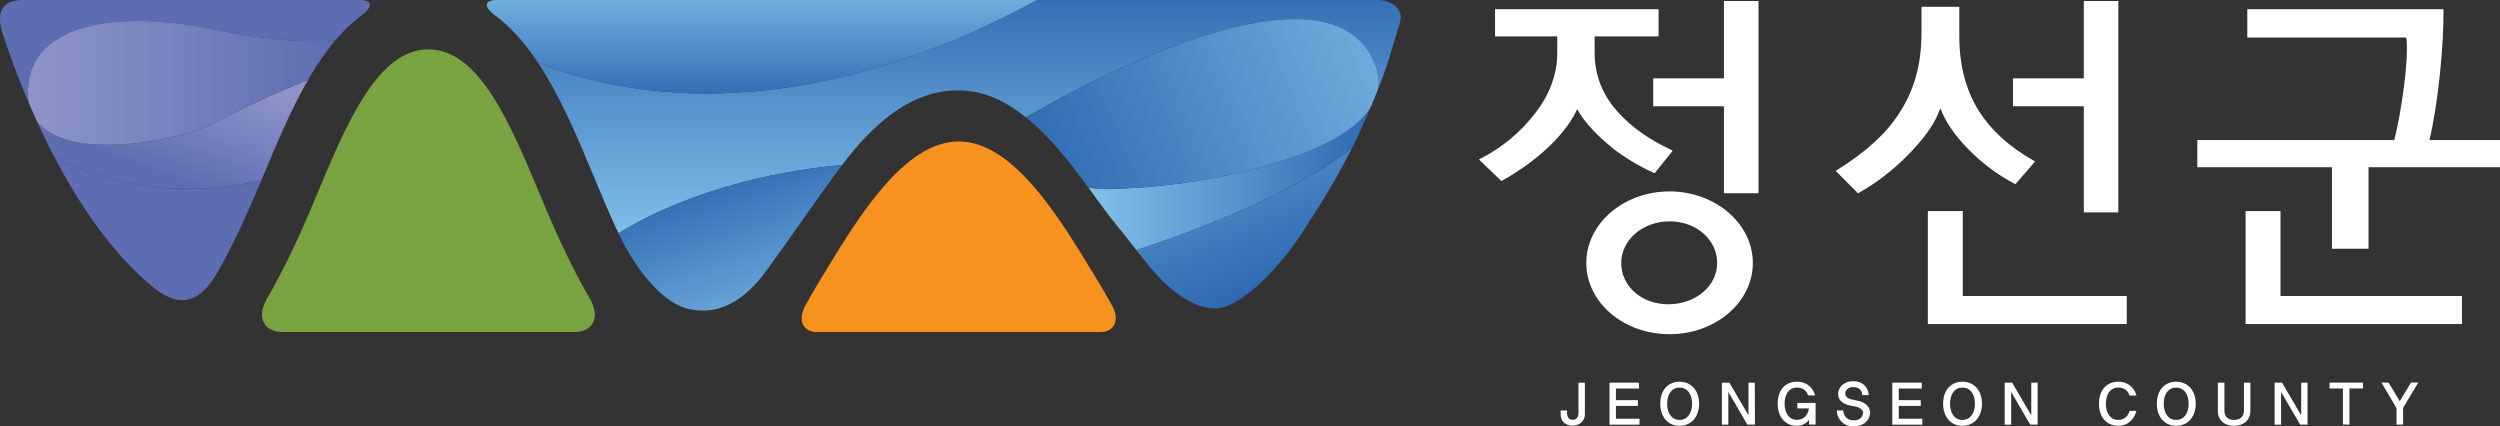 <svg width="129" height="22" viewBox="0 0 129 22" fill="none" xmlns="http://www.w3.org/2000/svg">
<rect x="0" y="0" width="129" height="22" fill="#333333" stroke="none"/>
<g clip-path="url(#clip0_416_577)">
<path d="M81.783 21.368C81.783 21.742 81.489 21.962 81.146 21.962C80.803 21.962 80.522 21.752 80.529 21.371V21.179H80.859V21.318C80.859 21.568 80.996 21.661 81.146 21.661C81.306 21.661 81.45 21.568 81.45 21.318V19.746H81.78V21.371L81.783 21.368Z" fill="white"/>
<path d="M83.051 21.906V19.746H84.568L84.573 20.049H83.383V20.646H84.517V20.946H83.383V21.608H84.599V21.912H83.053L83.051 21.906Z" fill="white"/>
<path d="M87.674 20.829C87.674 21.506 87.273 21.971 86.665 21.971C86.056 21.971 85.67 21.506 85.67 20.829C85.67 20.152 86.058 19.697 86.665 19.697C87.271 19.697 87.674 20.157 87.674 20.829ZM87.311 20.829C87.311 20.339 87.068 20 86.665 20C86.261 20 86.025 20.339 86.025 20.829C86.025 21.319 86.261 21.668 86.665 21.668C87.068 21.668 87.311 21.322 87.311 20.829Z" fill="white"/>
<path d="M90.161 21.909L89.182 20.221V21.912H88.85V19.746H89.235L90.222 21.431V19.746H90.549L90.555 21.909H90.166H90.161Z" fill="white"/>
<path d="M93.35 21.909V21.664C93.218 21.825 92.997 21.972 92.726 21.972C92.109 21.972 91.728 21.504 91.728 20.825C91.728 20.145 92.107 19.695 92.726 19.695C93.307 19.695 93.593 20.11 93.659 20.403H93.296C93.233 20.213 93.078 19.998 92.726 19.998C92.312 19.998 92.086 20.337 92.086 20.825C92.086 21.312 92.312 21.664 92.726 21.664C93.099 21.664 93.309 21.376 93.337 21.075H92.743V20.792H93.685V21.906H93.347L93.35 21.909Z" fill="white"/>
<path d="M96.49 21.368C96.447 21.696 96.165 22 95.648 22C95.069 22 94.78 21.56 94.777 21.181H95.112C95.122 21.494 95.348 21.691 95.648 21.691C95.947 21.691 96.087 21.542 96.127 21.36C96.165 21.209 96.071 21.108 95.916 21.034C95.729 20.943 95.505 20.961 95.287 20.875C94.996 20.759 94.833 20.592 94.848 20.291C94.864 20.006 95.117 19.67 95.632 19.67C96.234 19.67 96.432 20.142 96.424 20.39H96.092C96.089 20.165 95.944 19.973 95.635 19.973C95.346 19.973 95.219 20.145 95.214 20.299C95.214 20.473 95.346 20.547 95.478 20.592C95.635 20.645 95.901 20.66 96.132 20.769C96.371 20.88 96.525 21.108 96.495 21.368H96.49Z" fill="white"/>
<path d="M97.644 21.906V19.746H99.164V20.049H97.977V20.646H99.111V20.946H97.977V21.608H99.192V21.912H97.647L97.644 21.906Z" fill="white"/>
<path d="M102.271 20.829C102.271 21.506 101.867 21.971 101.261 21.971C100.654 21.971 100.264 21.506 100.264 20.829C100.264 20.152 100.652 19.697 101.261 19.697C101.87 19.697 102.271 20.157 102.271 20.829ZM101.908 20.829C101.908 20.339 101.664 20 101.261 20C100.857 20 100.621 20.339 100.621 20.829C100.621 21.319 100.857 21.668 101.261 21.668C101.664 21.668 101.908 21.322 101.908 20.829Z" fill="white"/>
<path d="M104.758 21.909L103.776 20.221V21.912H103.443V19.746H103.826L104.813 21.431V19.746H105.141V21.909H104.755H104.758Z" fill="white"/>
<path d="M109.882 20.41C109.819 20.21 109.664 19.998 109.304 19.998C108.905 19.998 108.664 20.326 108.664 20.829C108.664 21.332 108.905 21.668 109.304 21.668C109.651 21.668 109.824 21.428 109.887 21.201H110.237C110.159 21.544 109.875 21.969 109.304 21.969C108.685 21.969 108.307 21.506 108.307 20.829C108.307 20.152 108.685 19.697 109.304 19.697C109.887 19.697 110.174 20.117 110.24 20.41H109.882Z" fill="white"/>
<path d="M113.3 20.829C113.3 21.506 112.896 21.971 112.29 21.971C111.684 21.971 111.293 21.506 111.293 20.829C111.293 20.152 111.684 19.697 112.29 19.697C112.896 19.697 113.3 20.157 113.3 20.829ZM112.935 20.829C112.935 20.339 112.691 20 112.29 20C111.889 20 111.648 20.339 111.648 20.829C111.648 21.319 111.884 21.668 112.29 21.668C112.696 21.668 112.935 21.322 112.935 20.829Z" fill="white"/>
<path d="M116.118 21.242C116.118 21.639 115.804 21.972 115.276 21.972C114.748 21.972 114.441 21.639 114.441 21.242V19.746H114.779V21.189C114.779 21.393 114.87 21.669 115.276 21.669C115.682 21.669 115.789 21.393 115.789 21.189V19.746H116.121V21.242H116.118Z" fill="white"/>
<path d="M118.685 21.909L117.703 20.221V21.912H117.371V19.746H117.754L118.741 21.431V19.746H119.068V21.909H118.683H118.685Z" fill="white"/>
<path d="M121.231 20.048V21.91L120.896 21.905V20.045H120.203V19.742H121.928V20.045H121.231V20.048Z" fill="white"/>
<path d="M123.997 21.049L124.002 21.911H123.662V21.062L122.883 19.74H123.251L123.829 20.705L124.408 19.74H124.781L123.999 21.049H123.997Z" fill="white"/>
<path d="M86.149 9.877C83.782 9.877 81.853 11.532 81.853 13.571C81.853 15.61 83.779 17.245 86.149 17.245C88.519 17.245 90.447 15.597 90.447 13.571C90.447 11.545 88.519 9.877 86.149 9.877ZM86.149 11.421C87.527 11.421 88.605 12.366 88.605 13.571C88.605 14.776 87.476 15.701 86.088 15.701C84.7 15.701 83.655 14.766 83.655 13.571C83.655 12.376 84.774 11.421 86.149 11.421Z" fill="white"/>
<path d="M83.188 7.633C83.861 8.148 84.619 8.6 85.327 8.914L85.38 8.937L86.314 7.772L86.228 7.731C85.101 7.203 84.19 6.561 83.521 5.821C82.699 4.937 82.282 3.891 82.282 2.713V1.879H85.583V0.475H77.145V1.877H80.354V2.749C80.354 3.843 79.943 4.937 79.159 5.912C78.449 6.832 77.472 7.638 76.406 8.179L76.312 8.227L77.469 9.341L77.518 9.313C78.309 8.883 79.139 8.292 79.793 7.688C80.463 7.074 81.001 6.402 81.301 5.798L81.382 5.634L81.478 5.791C81.831 6.372 82.425 7.009 83.191 7.625L83.188 7.633Z" fill="white"/>
<path d="M88.956 4.043H85.305V5.483H88.956V9.971H90.739V0.051H88.956V4.043Z" fill="white"/>
<path d="M107.525 10.959H109.306V0.051H107.525V4.043H103.871V5.483H107.525V10.959Z" fill="white"/>
<path d="M100.117 5.587L100.216 5.812C100.5 6.479 101.071 7.242 101.824 7.954C102.474 8.568 103.227 9.109 103.943 9.475L103.996 9.503L105.011 8.333L104.932 8.288C103.676 7.568 102.758 6.739 102.124 5.751C101.433 4.649 101.099 3.368 101.099 1.835V0.352H99.15V1.698C99.15 3.323 98.767 4.69 97.98 5.872C97.311 6.906 96.301 7.826 94.804 8.765L94.723 8.816L95.872 9.973L95.923 9.945C96.752 9.486 97.64 8.811 98.358 8.091C99.211 7.239 99.772 6.474 100.028 5.814L100.117 5.584V5.587Z" fill="white"/>
<path d="M101.28 10.891H99.477V16.72H109.739V15.274H101.28V10.891Z" fill="white"/>
<path d="M117.674 10.891H115.873V16.72H127.037V15.274H117.674V10.891Z" fill="white"/>
<path d="M125.359 7.226C125.808 5.376 126.102 2.289 126.084 0.55V0.475H115.961V1.938H124.166L124.177 2.018C124.293 3.181 123.897 5.839 123.545 7.226H113.381V8.628H120.33V12.833H122.218V8.628H129.002V7.226H125.359Z" fill="white"/>
<path d="M15.898 4.121C13.569 5.033 11.588 6.062 10.895 6.413C9.223 7.264 3.573 8.356 1.916 6.279C2.177 6.852 2.456 7.436 2.763 8.025C2.776 8.053 2.794 8.08 2.809 8.108C4.94 9.187 8.67 10.405 13.483 9.313C13.493 9.288 13.503 9.265 13.513 9.243C13.539 9.182 13.564 9.121 13.589 9.061C14.282 7.396 15.013 5.652 15.898 4.121Z" fill="url(#paint0_linear_416_577)"/>
<path d="M11.214 1.546C13.962 2.115 15.943 2.183 17.303 2.087C17.324 2.067 17.339 2.044 17.357 2.021C17.768 1.544 18.212 1.117 18.696 0.766C19.521 0.083 18.816 0.005 18.635 0H1.187C0.502 0 -0.287 0.243 0.104 1.635C0.416 2.595 0.88 3.904 1.502 5.357C1.489 5.298 1.476 5.24 1.469 5.177C1.078 1.678 5.049 0.27 11.214 1.546Z" fill="#5E6DB2"/>
<path d="M10.893 6.412C11.586 6.061 13.567 5.032 15.896 4.12C15.912 4.095 15.924 4.067 15.94 4.042C16.356 3.332 16.805 2.67 17.302 2.086C15.942 2.182 13.961 2.114 11.213 1.545C5.048 0.269 1.077 1.677 1.47 5.176C1.478 5.239 1.49 5.298 1.503 5.356C1.508 5.368 1.513 5.383 1.521 5.396C1.62 5.626 1.724 5.861 1.83 6.096C1.858 6.157 1.889 6.217 1.917 6.28C3.573 8.357 9.224 7.263 10.896 6.414L10.893 6.412Z" fill="url(#paint1_linear_416_577)"/>
<path d="M2.809 8.107C4.115 10.604 5.835 13.151 7.995 14.899C9.456 16.021 10.425 15.422 11.207 14.081C11.993 12.726 12.764 11.028 13.485 9.313C8.672 10.407 4.942 9.186 2.811 8.107H2.809Z" fill="#5E6DB2"/>
<path d="M71.045 0H53.5C40.784 6.933 31.683 4.823 27.74 3.204C28.892 4.927 29.785 7.05 30.62 9.061C31.034 10.054 31.45 11.052 31.889 11.987C31.896 12.004 31.906 12.02 31.914 12.037C33.37 11.125 37.242 9.089 43.456 8.512C43.486 8.47 43.514 8.434 43.547 8.391C44.869 6.681 46.888 4.548 49.659 4.667C50.867 4.717 51.955 5.268 52.932 6.049C52.932 6.051 52.937 6.054 52.939 6.057C53.048 5.996 53.163 5.938 53.269 5.875C56.286 4.119 68.556 -2.416 70.925 3.242C71.123 3.712 71.177 4.156 71.116 4.573C71.263 4.197 71.41 3.813 71.555 3.409C71.555 3.409 71.555 3.401 71.56 3.388C71.56 3.388 71.567 3.361 71.572 3.348C71.575 3.34 71.578 3.328 71.583 3.318C71.704 2.933 72.24 1.145 72.24 1.145C72.427 0.515 71.887 0.003 71.042 0.003L71.045 0Z" fill="url(#paint2_linear_416_577)"/>
<path d="M56.172 9.692C56.717 10.44 57.205 11.13 57.628 11.633C57.94 12.002 58.27 12.439 58.633 12.904C61.15 12.093 66.488 10.178 69.758 7.646C70.098 6.976 70.405 6.291 70.705 5.584C68.609 8.727 59.394 10.001 56.172 9.695V9.692Z" fill="url(#paint3_linear_416_577)"/>
<path d="M53.5 0H25.561C25.381 0.005 24.693 0.101 25.49 0.753C26.329 1.359 27.047 2.181 27.689 3.126C27.707 3.151 27.722 3.179 27.74 3.206C31.686 4.826 40.786 6.933 53.5 0.003V0Z" fill="url(#paint4_linear_416_577)"/>
<path d="M58.653 12.927C58.927 13.278 59.216 13.647 59.544 14.021C60.452 15.067 61.622 15.914 62.659 15.914C64.215 15.914 66.308 13.337 67.046 12.227C67.132 12.101 67.216 11.972 67.3 11.841C68.284 10.34 69.063 9.026 69.736 7.694C69.743 7.679 69.751 7.664 69.758 7.646C66.488 10.181 61.15 12.094 58.633 12.905C58.64 12.912 58.645 12.92 58.651 12.927H58.653Z" fill="url(#paint5_linear_416_577)"/>
<path d="M70.925 3.242C68.556 -2.415 56.286 4.119 53.269 5.875C53.16 5.938 53.049 5.996 52.94 6.057C54.178 7.05 55.236 8.414 56.126 9.632C56.141 9.653 56.157 9.673 56.172 9.695C59.394 10.001 68.609 8.73 70.705 5.585C70.73 5.529 70.755 5.473 70.778 5.415C70.859 5.218 70.941 5.019 71.022 4.816C71.052 4.738 71.085 4.655 71.116 4.574C71.177 4.157 71.123 3.712 70.925 3.242Z" fill="url(#paint6_linear_416_577)"/>
<path d="M35.659 15.966C37.762 16.385 39.115 14.558 39.614 13.871C40.86 12.165 42.042 10.422 43.075 9.017C43.192 8.858 43.324 8.686 43.456 8.512C37.24 9.088 33.37 11.122 31.914 12.037C32.845 14.005 34.286 15.753 35.659 15.966Z" fill="url(#paint7_linear_416_577)"/>
<path d="M27.917 10.175C26.356 6.425 24.745 2.547 22.107 2.547C19.468 2.547 17.854 6.425 16.296 10.175C15.35 12.447 14.599 13.983 13.772 15.42C13.196 16.424 13.665 17.131 14.576 17.131H29.637C30.548 17.131 31.017 16.424 30.441 15.42C29.614 13.983 28.863 12.447 27.917 10.175Z" fill="#79A241"/>
<path d="M56.806 14.765L56.423 14.131C54.678 11.248 52.288 7.299 49.469 7.299C46.65 7.299 44.26 11.248 42.512 14.131L42.129 14.765C42.025 14.932 41.763 15.389 41.596 15.695C41.076 16.572 41.505 17.133 42.131 17.133H56.806C57.433 17.133 57.862 16.572 57.342 15.695C57.174 15.392 56.913 14.932 56.809 14.765H56.806Z" fill="#F6921D"/>
</g>
<defs>
<linearGradient id="paint0_linear_416_577" x1="9.675" y1="3.105" x2="7.612" y2="8.781" gradientUnits="userSpaceOnUse">
<stop stop-color="#8E94C9"/>
<stop offset="1" stop-color="#5E6DB2"/>
</linearGradient>
<linearGradient id="paint1_linear_416_577" x1="1.442" y1="4.277" x2="17.302" y2="4.277" gradientUnits="userSpaceOnUse">
<stop stop-color="#8E94C9"/>
<stop offset="1" stop-color="#5E6DB2"/>
</linearGradient>
<linearGradient id="paint2_linear_416_577" x1="50.009" y1="12.555" x2="50.009" y2="-1.031" gradientUnits="userSpaceOnUse">
<stop stop-color="#82C1E9"/>
<stop offset="1" stop-color="#2F69B2"/>
</linearGradient>
<linearGradient id="paint3_linear_416_577" x1="56.172" y1="9.243" x2="70.707" y2="9.243" gradientUnits="userSpaceOnUse">
<stop stop-color="#82C1E9"/>
<stop offset="1" stop-color="#2F69B2"/>
</linearGradient>
<linearGradient id="paint4_linear_416_577" x1="39.307" y1="-1.483" x2="39.307" y2="5.268" gradientUnits="userSpaceOnUse">
<stop stop-color="#82C1E9"/>
<stop offset="1" stop-color="#2F69B2"/>
</linearGradient>
<linearGradient id="paint5_linear_416_577" x1="59.911" y1="-0.11" x2="65.922" y2="14.575" gradientUnits="userSpaceOnUse">
<stop stop-color="#82C1E9"/>
<stop offset="1" stop-color="#2F69B2"/>
</linearGradient>
<linearGradient id="paint6_linear_416_577" x1="76.228" y1="-0.002" x2="53.392" y2="9.604" gradientUnits="userSpaceOnUse">
<stop stop-color="#82C1E9"/>
<stop offset="1" stop-color="#2F69B2"/>
</linearGradient>
<linearGradient id="paint7_linear_416_577" x1="40.52" y1="18.515" x2="37.201" y2="8.784" gradientUnits="userSpaceOnUse">
<stop stop-color="#82C1E9"/>
<stop offset="1" stop-color="#2F69B2"/>
</linearGradient>
<clipPath id="clip0_416_577">
<rect width="129" height="22" fill="white"/>
</clipPath>
</defs>
</svg>
